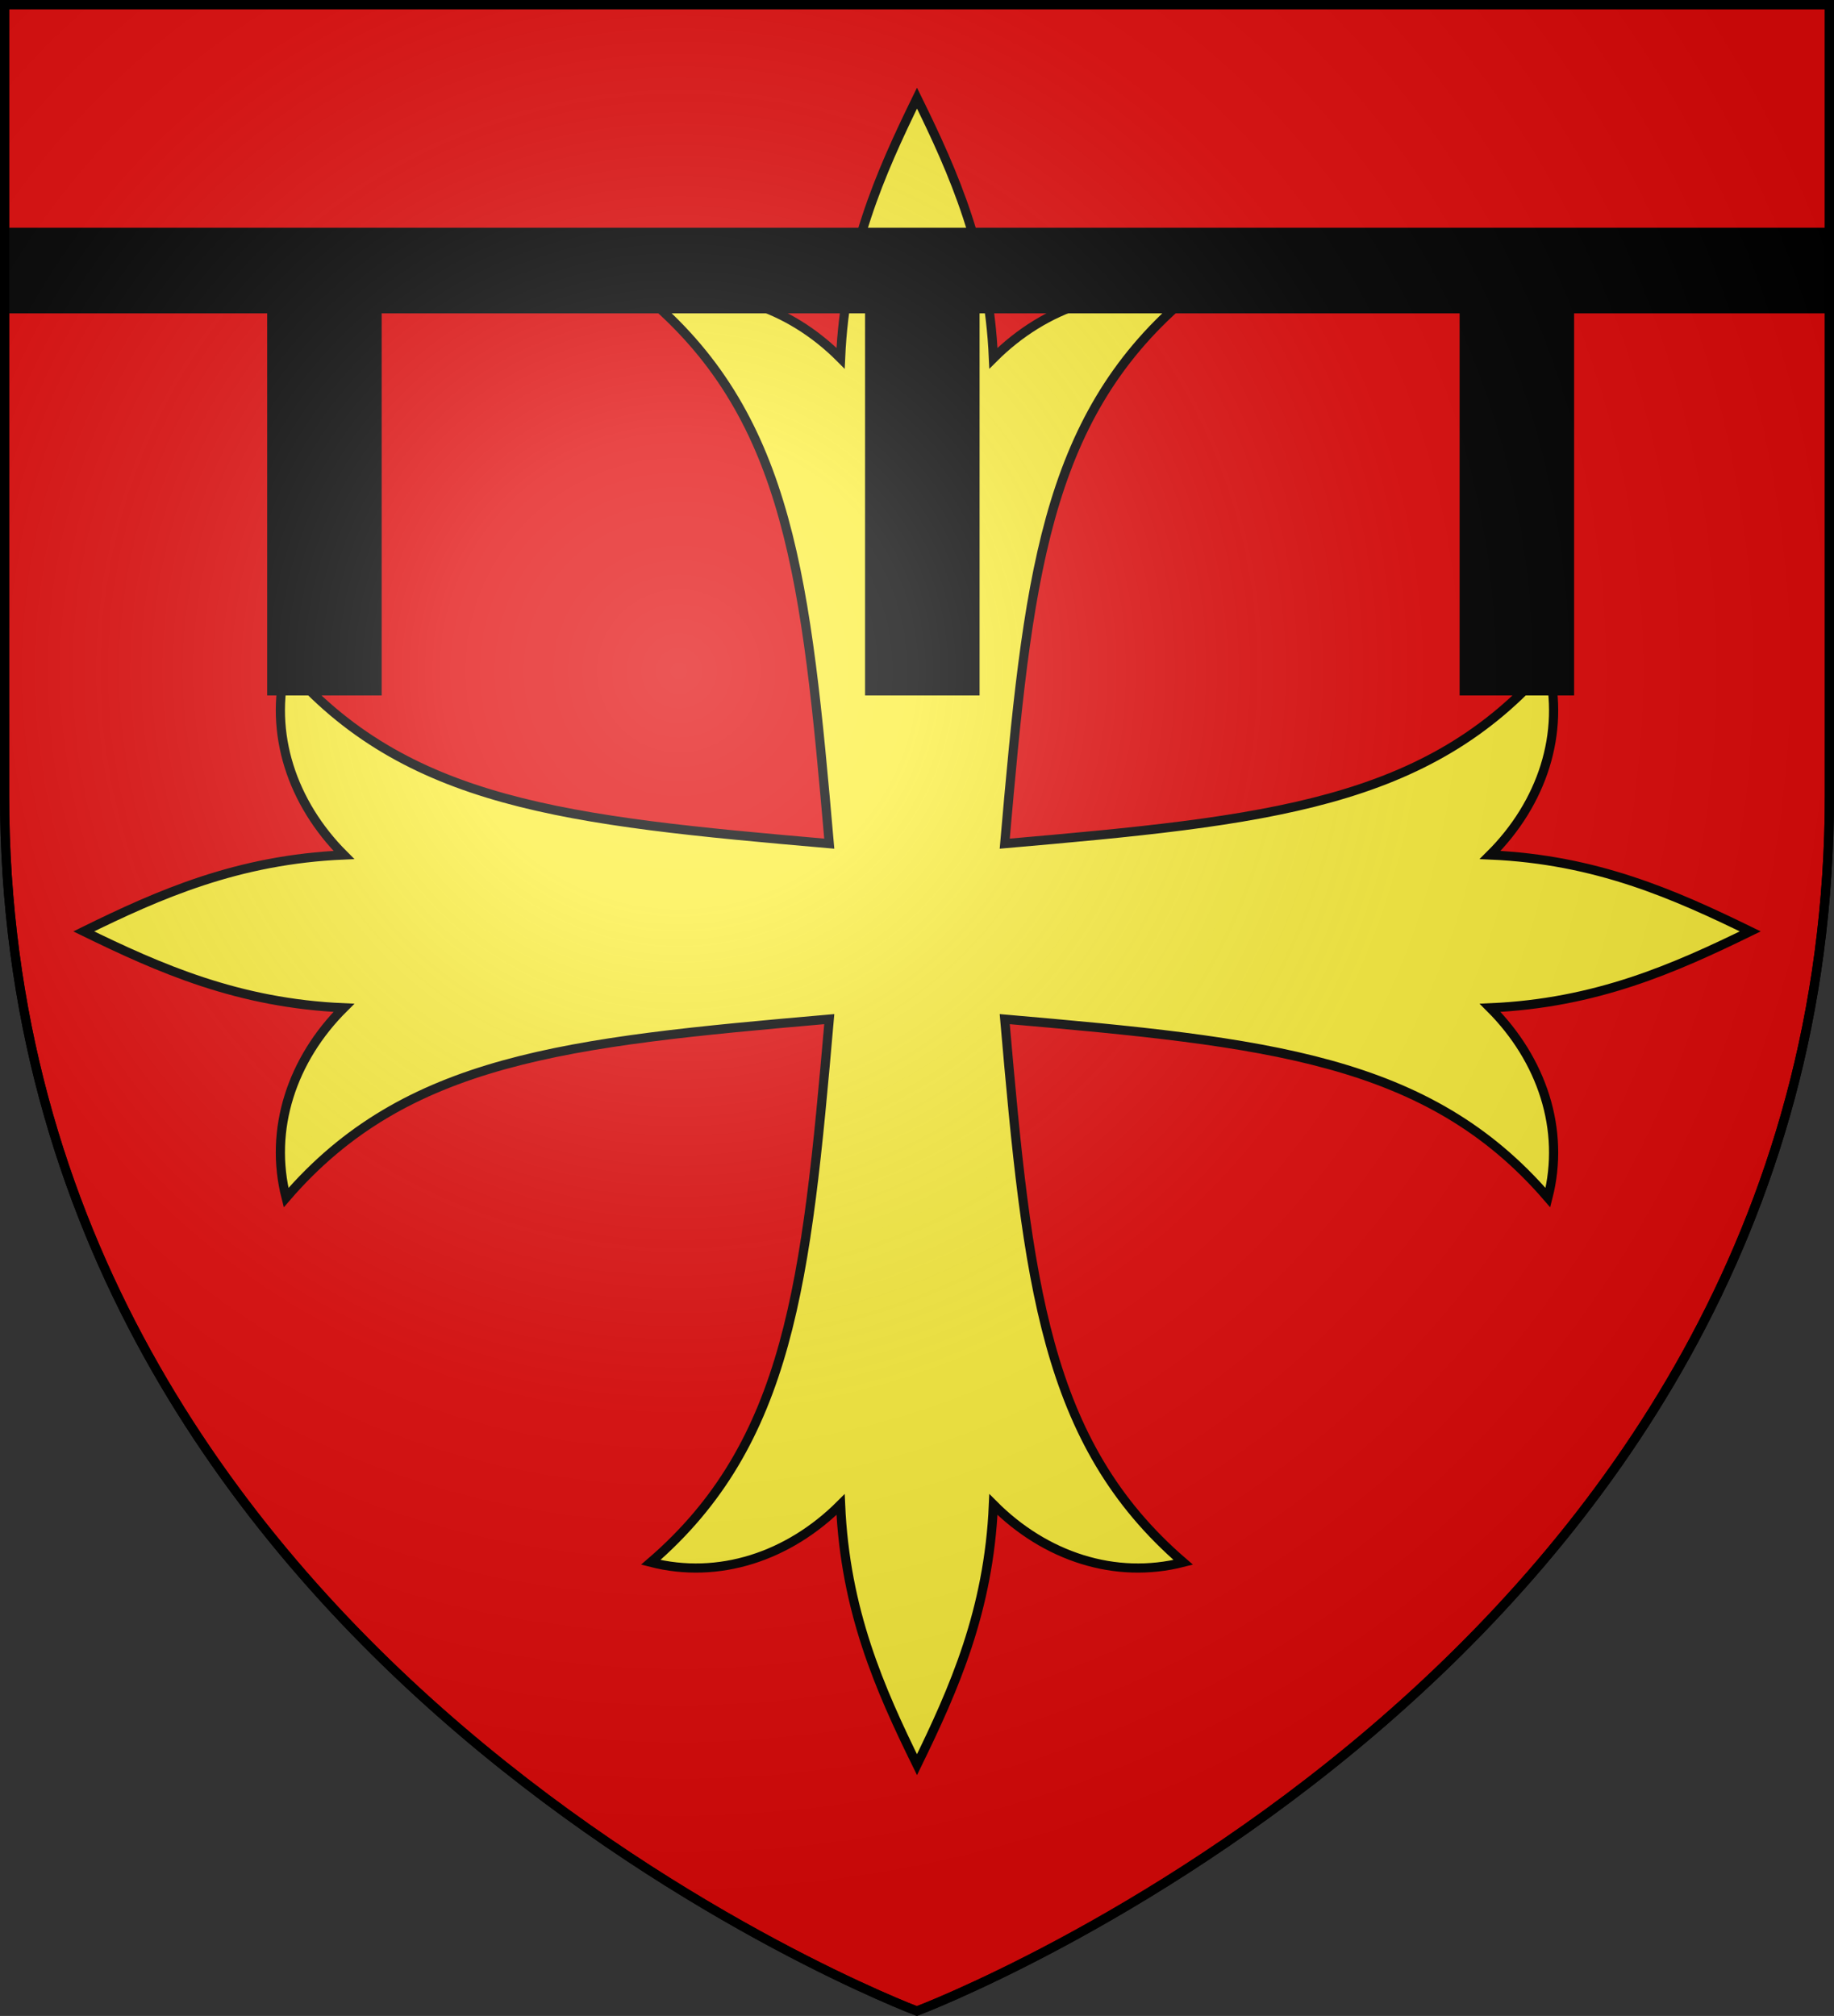 <?xml version="1.0" encoding="UTF-8" standalone="no"?>
<!-- Generator: Adobe Illustrator 19.2.0, SVG Export Plug-In . SVG Version: 6.00 Build 0)  -->

<svg
   xmlns:dc="http://purl.org/dc/elements/1.1/"
   xmlns:cc="http://creativecommons.org/ns#"
   xmlns:rdf="http://www.w3.org/1999/02/22-rdf-syntax-ns#"
   xmlns:svg="http://www.w3.org/2000/svg"
   xmlns="http://www.w3.org/2000/svg"
   xmlns:sodipodi="http://sodipodi.sourceforge.net/DTD/sodipodi-0.dtd"
   xmlns:inkscape="http://www.inkscape.org/namespaces/inkscape"
   version="1.1"
   id="svg2"
   x="0px"
   y="0px"
   viewBox="0 0 600 659.5"
   style="enable-background:new 0 0 600 659.5;"
   xml:space="preserve"
   sodipodi:docname="Arms of Thomas Latimer, 1st Baron Latimer.svg"
   inkscape:version="0.92.0 r15299"><rect x="0" y="0" width="600" height="659.5" fill="#333333" stroke="none"/><defs
     id="defs4506" /><sodipodi:namedview
     pagecolor="#ffffff"
     bordercolor="#666666"
     borderopacity="1"
     objecttolerance="10"
     gridtolerance="10"
     guidetolerance="10"
     inkscape:pageopacity="0"
     inkscape:pageshadow="2"
     inkscape:window-width="1366"
     inkscape:window-height="705"
     id="namedview4504"
     showgrid="false"
     inkscape:zoom="1.1493836"
     inkscape:cx="344.88083"
     inkscape:cy="469.58688"
     inkscape:window-x="-8"
     inkscape:window-y="-8"
     inkscape:window-maximized="1"
     inkscape:current-layer="svg2" /><style
     type="text/css"
     id="style4485">
	.st0{fill:#E20909;stroke:#000000;stroke-width:3;stroke-miterlimit:10;}
	.st1{fill:#FCEF3C;stroke:#000000;stroke-width:3;stroke-miterlimit:10;}
	.st2{fill:url(#path2875_1_);stroke:#000000;stroke-width:3;stroke-miterlimit:10;}
</style><desc
     id="desc4">SVG coat of arms</desc><g
     id="g9370"
     transform="matrix(0.607,0,0,0.694,-525.206,251.961)" /><g
     id="g2137"
     transform="translate(-1456.132,-460.604)" /><path
     id="path2875_5_"
     class="st0"
     d="m 300,657.9 c 0,0 298.5,-112.3 298.5,-397.8 V 1.5 H 1.5 V 260.1 C 1.5,545.6 300,657.9 300,657.9 Z"
     inkscape:connector-curvature="0"
     style="fill:#e20909;stroke:#000000;stroke-width:3;stroke-miterlimit:10" /><path
     class="st1"
     d="m 572.6,304.7 c -24.8,-12.1 -50.4,-23.5 -85.1,-25 17,-16.9 24.6,-39.8 18.9,-62.1 -39.2,45.5 -91.6,50.9 -177.7,58.4 7.5,-86.1 12.9,-138.5 58.4,-177.7 -22.2,-5.7 -45.1,1.9 -62.1,18.9 -1.5,-34.7 -12.8,-60.3 -25,-85.1 -12.1,24.8 -23.5,50.4 -25,85.1 -16.9,-17 -39.8,-24.6 -62.1,-18.9 45.5,39.2 50.9,91.6 58.4,177.7 -86.1,-7.5 -138.5,-12.9 -177.7,-58.4 -5.7,22.2 1.9,45.1 18.9,62.1 -34.7,1.5 -60.3,12.8 -85.1,25 v 0 c 24.8,12.1 50.4,23.5 85.1,25 -17,16.9 -24.6,39.8 -18.9,62.1 39.2,-45.5 91.6,-50.9 177.7,-58.4 -7.5,86.1 -12.9,138.5 -58.4,177.7 22.2,5.7 45.1,-1.9 62.1,-18.9 1.5,34.7 12.8,60.3 25,85.1 12.1,-24.8 23.5,-50.4 25,-85.1 16.9,17 39.8,24.6 62.1,18.9 -45.5,-39.2 -50.9,-91.6 -58.4,-177.7 86.1,7.5 138.5,12.9 177.7,58.4 5.7,-22.2 -1.9,-45.1 -18.9,-62.1 34.7,-1.5 60.3,-12.9 85.1,-25 z"
     id="path4491"
     inkscape:connector-curvature="0"
     style="fill:#fcef3c;stroke:#000000;stroke-width:3;stroke-miterlimit:10" /><radialGradient
     id="path2875_1_"
     cx="-580.293"
     cy="-419.117"
     r="299.822"
     gradientTransform="matrix(1.353 0 0 1.349 1007.274 784.862)"
     gradientUnits="userSpaceOnUse"><stop
       offset="0"
       style="stop-color:#FFFFFF;stop-opacity:0.314"
       id="stop4493" /><stop
       offset="0.19"
       style="stop-color:#FFFFFF;stop-opacity:0.251"
       id="stop4495" /><stop
       offset="0.6"
       style="stop-color:#6B6B6B;stop-opacity:0.126"
       id="stop4497" /><stop
       offset="1"
       style="stop-color:#000000;stop-opacity:0.126"
       id="stop4499" /></radialGradient><polygon
     style="display:inline;fill:#000000;fill-opacity:1;stroke:#000000;stroke-width:3;stroke-miterlimit:10"
     id="polygon29279"
     points="1.5,56.1 1.5,81.1 87.5,81.1 87.5,206.1 122,206.1 122,81.1 283.3,81.1 283.3,206.1 317.8,206.1 317.8,81.1 478,81.1 478,206.1 512.5,206.1 512.5,81.1 598.5,81.1 598.5,56.1 "
     class="st5"
     transform="matrix(0.999,0,0,1,1.492,19.907)" /><path
     id="path2875_3_"
     class="st2"
     d="m 299.9,657.9 c 0,0 298.6,-112.3 298.6,-397.8 V 1.5 H 1.5 v 258.6 c 0,285.5 298.4,397.8 298.4,397.8 z"
     sodipodi:insensitive="true"
     inkscape:connector-curvature="0"
     style="fill:url(#path2875_1_);stroke:#000000;stroke-width:3;stroke-miterlimit:10" /></svg>